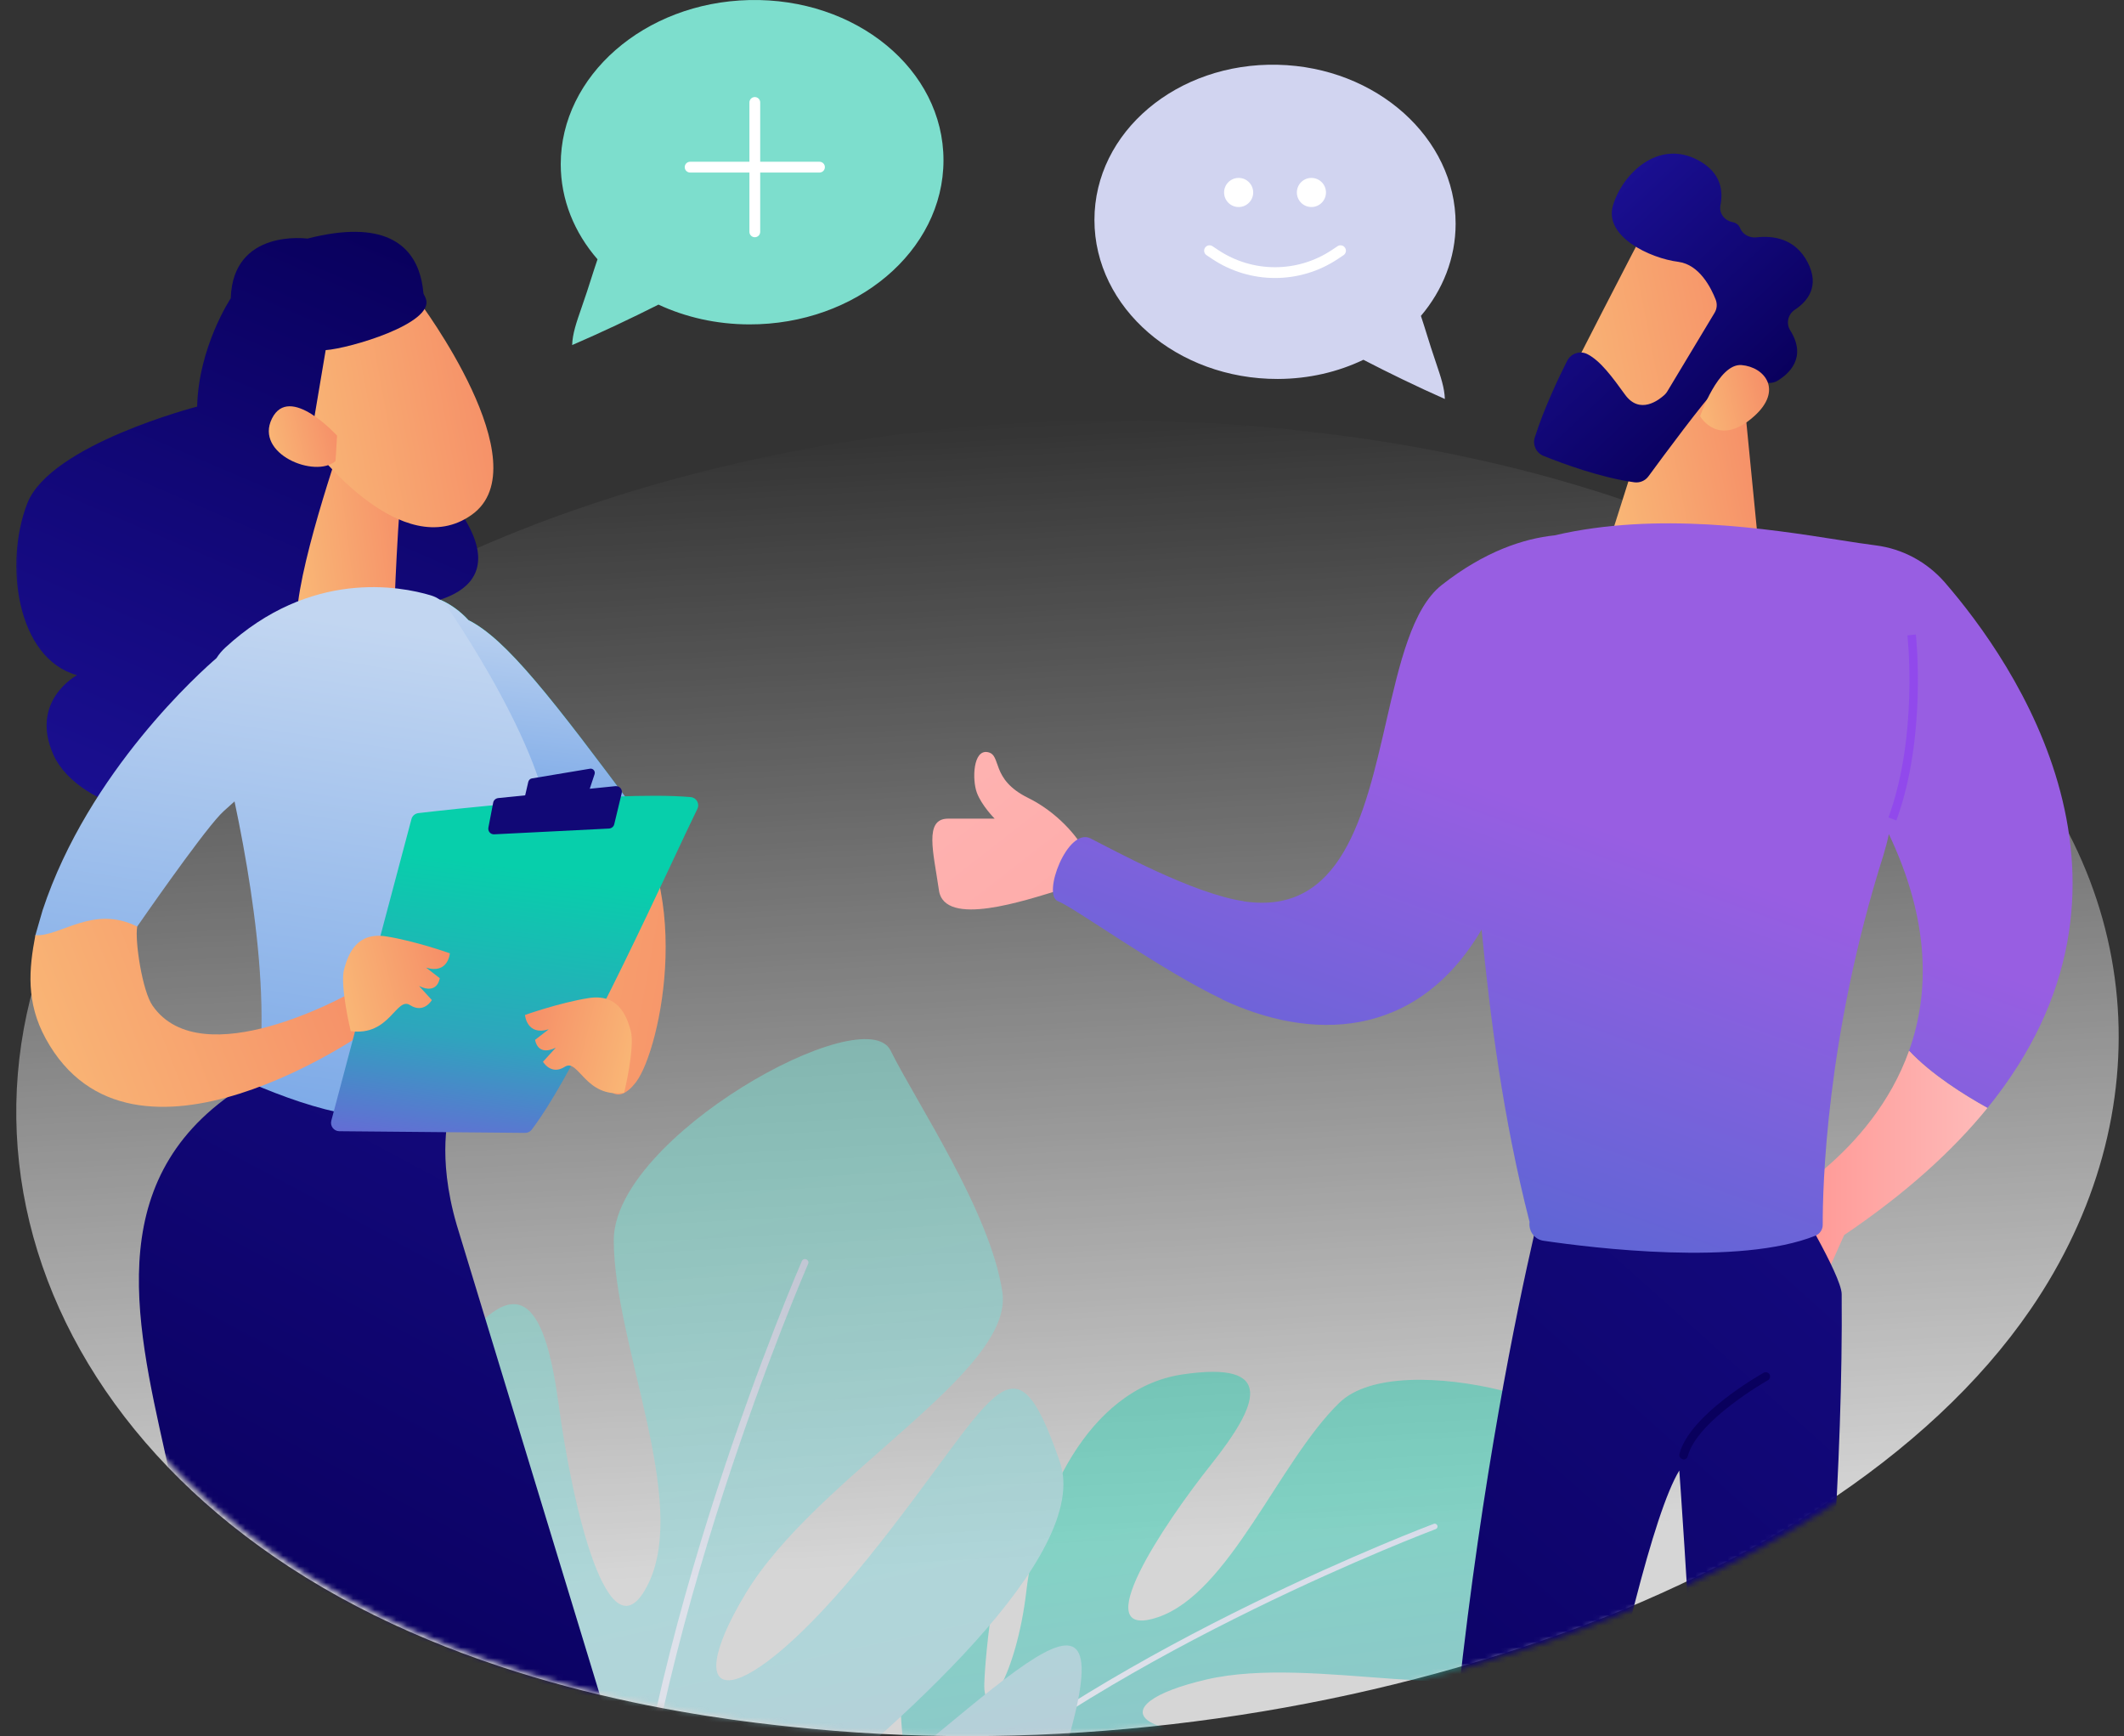 <svg width="394" height="322" viewBox="0 0 394 322" fill="none" xmlns="http://www.w3.org/2000/svg">
<rect x="0" y="0" width="394" height="322" fill="#333333" stroke="none"/>
<path opacity="0.8" d="M376.673 242.841C338.841 298.066 238.042 328.998 150.636 320.651C136.417 319.295 97.425 315.252 62.898 296.17C-3.563 259.434 -17.782 186.7 35.835 135.437C74.856 98.135 144.795 76.978 211.255 78.038C225.576 78.263 280.44 79.673 328.651 104.316C335.739 107.937 351.35 116.535 365.425 130.181C398.488 162.218 401.329 206.86 376.673 242.841Z" fill="url(#paint0_linear_480_17220)"/>
<mask id="mask0_480_17220" style="mask-type:alpha" maskUnits="userSpaceOnUse" x="0" y="12" width="394" height="310">
<path d="M378.588 242.767C340.639 298.043 239.531 329.004 151.858 320.65C137.595 319.292 98.483 315.246 63.85 296.146C26.888 275.759 6.034 244.294 3.957 211.557C3.324 201.57 3.957 192.5 3.957 181.518C3.957 159.5 0 12 0 12H204.431H323.682L394 12C394 12 390.382 159.552 390.382 175.276C390.382 191 389.585 204 389.585 221.7C386.904 228.934 383.232 236.004 378.588 242.767Z" fill="white"/>
</mask>
<g mask="url(#mask0_480_17220)">
<g opacity="0.5">
<path opacity="0.8" d="M169.488 335.385C169.488 335.385 209.714 379.493 243.333 360.843C270.346 345.866 231.967 349.778 199.434 342.689C196.87 342.127 197.544 338.345 200.152 338.67C225.621 342.019 264.478 344.764 271.215 331.56C281.407 311.634 271.519 318.096 240.508 320.97C209.496 323.844 203.52 316.237 223.774 311.504C244.007 306.772 276.213 317.253 283.711 307.506C291.208 297.76 295.272 278.396 298.271 270.076C301.27 261.756 259.675 249.264 248.44 260.178C237.204 271.092 228.077 295.512 214.734 299.964C201.39 304.416 215.733 282.848 224.6 271.697C233.445 260.567 236.965 252.29 219.276 254.927C201.608 257.585 192.241 279.045 190.394 295.058C188.525 311.072 182.31 320.041 182.592 312.11C182.875 304.178 185.765 279.887 191.415 272.583C197.022 265.278 156.688 274.204 169.488 335.385Z" fill="url(#paint1_linear_480_17220)"/>
<path d="M172.746 335.795C172.92 335.86 173.137 335.838 173.289 335.709C207.821 305.669 265.737 283.82 266.324 283.604C266.606 283.496 266.737 283.194 266.628 282.934C266.519 282.653 266.215 282.524 265.954 282.632C265.367 282.848 207.278 304.761 172.594 334.931C172.377 335.125 172.355 335.449 172.55 335.665C172.616 335.73 172.681 335.773 172.746 335.795Z" fill="url(#paint2_linear_480_17220)"/>
<path d="M113.07 363.544C113.07 363.544 186.545 365.965 198.737 320.56C208.516 284.08 179.222 321.057 145.146 343.554C142.473 345.326 139.67 341.48 142.191 339.513C166.921 320.063 202.54 288.338 196.607 271.135C187.632 245.18 184.937 259.357 160.989 289.008C137.04 318.658 125.196 317.383 138.279 295.599C151.361 273.815 188.175 254.538 185.937 239.626C183.698 224.715 170.029 204.595 165.205 194.848C160.38 185.123 113.765 210.905 113.852 230.096C113.939 249.287 127.761 278.137 120.307 293.633C112.852 309.128 105.985 278.116 103.682 260.848C101.356 243.581 97.032 233.424 84.275 251.188C71.518 268.953 82.558 295.469 95.163 310.792C107.767 326.114 110.397 339.21 103.616 332.208C96.836 325.185 77.755 301.888 76.104 290.693C74.474 279.52 47.918 322.505 113.07 363.544Z" fill="url(#paint3_linear_480_17220)"/>
<path d="M116.242 361.038C116.459 360.93 116.611 360.736 116.611 360.477C119.48 304.547 149.6 235.111 149.905 234.419C150.057 234.095 149.905 233.706 149.579 233.576C149.253 233.425 148.862 233.576 148.731 233.922C148.427 234.613 118.22 304.266 115.329 360.455C115.308 360.801 115.59 361.103 115.938 361.125C116.046 361.103 116.155 361.082 116.242 361.038Z" fill="url(#paint4_linear_480_17220)"/>
</g>
<path d="M354.136 194.857C358.281 199.277 364.401 203.097 368.69 205.475C362.28 213.378 353.582 221.305 342.089 229.064L338.787 236.439L328.234 223.828C328.234 223.828 347.173 214.435 354.136 194.857Z" fill="url(#paint5_linear_480_17220)"/>
<path d="M286.474 221.208C286.474 221.208 265.536 300.576 265.897 400.458C265.897 402.284 267.198 403.845 268.981 404.23C271.608 404.782 275.487 405.431 278.692 405.359C280.402 405.311 281.824 404.037 282.113 402.356C285.053 385.18 301.92 288.445 311.51 272.735C311.51 272.735 317.823 358.901 315.799 403.605C315.75 404.71 316.57 405.671 317.678 405.815C319.365 406.007 322.039 406.151 325.485 405.791C326.786 405.647 327.822 404.662 328.015 403.389C330.111 388.856 342.159 302.329 341.629 240.017C341.605 236.51 332.304 221.232 332.304 221.232H286.474V221.208Z" fill="url(#paint6_linear_480_17220)"/>
<path d="M323.512 73.883L326.235 101.629C326.235 101.629 310.573 106.337 299.199 98.314L307.199 73.114L323.512 73.883Z" fill="url(#paint7_linear_480_17220)"/>
<path d="M305.346 42.27C304.96 42.631 289.443 73.018 289.443 73.018L307.033 81.474L326.044 54.858C326.044 54.858 311.659 36.361 305.346 42.27Z" fill="url(#paint8_linear_480_17220)"/>
<path d="M318.261 55.578C318.574 56.395 318.502 57.284 318.044 58.029L309.274 72.61C309.129 72.826 308.984 73.042 308.792 73.21C307.756 74.171 304.165 77.006 301.419 73.162C299.057 69.895 296.864 66.917 294.479 65.692C293.106 64.971 291.395 65.547 290.696 66.941C289.25 69.799 286.455 75.612 284.696 81.138C284.263 82.531 284.961 83.996 286.311 84.549C289.877 85.99 296.913 88.584 303.153 89.449C304.189 89.593 305.201 89.161 305.804 88.32C308.503 84.645 316.069 74.387 318.647 71.817C321.056 69.439 325.49 70.328 327.49 70.904C328.237 71.12 329.056 71.024 329.731 70.616C331.755 69.391 335.297 66.364 332.068 61.248C331.273 59.974 331.682 58.269 332.935 57.452C335.2 55.963 337.658 53.176 335.321 48.66C332.959 44.096 328.719 43.688 325.851 44.024C324.574 44.168 323.273 43.52 322.791 42.318C322.574 41.79 322.141 41.334 321.345 41.189C319.827 40.877 318.84 39.508 319.153 37.995C319.659 35.4 319.273 32.061 315.129 29.779C307.539 25.623 300.888 32.397 299.202 38.115C297.515 43.832 305.997 47.891 311.346 48.564C315.249 49.093 317.394 53.368 318.261 55.578Z" fill="url(#paint9_linear_480_17220)"/>
<path d="M315.369 77.199C315.369 77.199 318.743 67.35 323.056 67.71C327.369 68.07 330.766 72.37 325.417 77.175C318.767 83.18 315.369 77.199 315.369 77.199Z" fill="url(#paint10_linear_480_17220)"/>
<path d="M174.172 165.119C173.169 158.119 171.351 151.835 175.868 151.835C180.385 151.835 184.51 151.835 184.51 151.835C184.51 151.835 182.08 149.412 181.199 146.997C180.317 144.583 180.495 138.997 183.206 139.497C185.917 139.997 183.613 144.497 190.734 147.997C195.867 150.52 200.003 155.054 201.521 158.417L196.413 165.119C190.338 166.935 175.175 172.119 174.172 165.119Z" fill="url(#paint11_linear_480_17220)"/>
<path d="M226.728 185.378C243.041 193.056 262.706 193.042 274.837 172.409C276.403 188.449 278.753 207.17 283.732 226.638C283.515 228.319 284.647 229.881 286.31 230.121C295.442 231.466 322.646 234.829 336.766 229.184C337.585 228.848 338.115 228.055 338.115 227.166C338.091 220.656 338.645 192.431 349.392 158.536C349.777 157.263 350.114 155.99 350.379 154.693C358.162 171.076 357.849 184.408 354.138 194.857C358.283 199.277 364.403 203.097 368.692 205.475C402.281 164.085 373.752 123.008 360.74 107.994C357.439 104.223 352.909 101.773 347.922 101.148C345.99 100.907 343.669 100.543 341.035 100.129C328.031 98.088 307.398 94.849 288.378 99.292C282.681 99.89 275.44 102.218 267.454 108.491L267.443 108.499C261.964 112.804 259.611 123.061 257.139 133.833C253.157 151.191 248.867 169.888 230.691 167.171C230.696 167.162 230.7 167.154 230.704 167.145C221.259 165.752 206.517 157.624 202.278 155.497C198.039 153.37 193.244 165.997 196.255 167.145C199.266 168.293 215.443 180.01 226.726 185.328C226.726 185.345 226.727 185.361 226.728 185.378Z" fill="url(#paint12_linear_480_17220)"/>
<path d="M351.776 152.171C357.462 136.629 355.414 117.868 355.39 117.676L353.824 117.844C353.848 118.036 355.872 136.437 350.306 151.618L351.776 152.171Z" fill="#9149EC"/>
<path d="M312.306 270.694C312.668 270.694 312.981 270.454 313.077 270.093C314.812 263.415 327.824 256.064 327.944 255.992C328.33 255.776 328.45 255.296 328.257 254.911C328.041 254.527 327.559 254.407 327.173 254.599C326.619 254.911 313.439 262.334 311.535 269.661C311.415 270.093 311.68 270.502 312.113 270.622C312.162 270.694 312.234 270.694 312.306 270.694Z" fill="url(#paint13_linear_480_17220)"/>
<path d="M109.756 140.477C112.761 142.165 110.469 144.081 113.63 146.955C129.455 163.056 122.531 194.607 118.038 200.618C113.546 206.629 110.235 200.497 111.433 190.66C112.63 180.823 111.687 166.855 97.479 156.749C95.536 155.483 103.229 158.278 101.183 157.936C-33.33 134.817 94.26 131.775 109.756 140.477Z" fill="url(#paint14_linear_480_17220)"/>
<path d="M80.21 110.719L95.031 151.108C95.031 151.108 90.21 184.862 109.931 173.998L118.463 151.108C102.402 129.498 93.87 118.498 86.899 115.019C83.661 111.488 80.21 110.719 80.21 110.719Z" fill="url(#paint15_linear_480_17220)"/>
<path d="M80.21 110.719L95.031 151.108C95.031 151.108 90.21 184.862 109.931 173.998L118.463 151.108C102.402 129.498 93.87 118.498 86.899 115.019C83.661 111.488 80.21 110.719 80.21 110.719Z" fill="url(#paint16_linear_480_17220)"/>
<path d="M77.708 63.296C77.708 63.296 85.247 37.036 57.022 44.252C57.022 44.252 43.196 42.324 42.804 55.324C42.804 55.324 36.831 64.312 36.57 75.411C36.57 75.411 9.388 82.419 5.084 93.309C0.701 104.485 3.127 122.175 14.292 125.223C14.292 125.223 5.423 129.938 9.91 139.994C14.396 150.051 36.1 156.72 48.517 144.059C48.517 144.059 77.397 137.764 76.093 112.258C76.093 112.258 100.064 111.233 81.908 90.547C63.726 69.862 77.708 63.296 77.708 63.296Z" fill="url(#paint17_linear_480_17220)"/>
<path d="M64.172 79.424C64.172 79.424 55.721 103.262 55.094 113.787C55.094 113.787 64.433 118.033 73.225 110.869C73.225 110.869 74.138 87.057 75.468 82.785L64.172 79.424Z" fill="url(#paint18_linear_480_17220)"/>
<path d="M77.707 55.871C77.707 55.871 100.506 86.196 87.516 95.47C74.525 104.745 58.299 83.2 58.299 83.2C58.299 83.2 52.769 66.448 58.012 60.586C63.229 54.725 77.707 55.871 77.707 55.871Z" fill="url(#paint19_linear_480_17220)"/>
<path d="M67.299 48.733C67.299 48.733 77.499 50.896 79.012 55.455C80.551 60.014 64.847 64.625 60.412 64.938L57.282 83.513C57.282 83.513 46.326 66.371 50.265 56.236C54.23 46.076 67.299 48.733 67.299 48.733Z" fill="url(#paint20_linear_480_17220)"/>
<path d="M62.526 80.804C62.526 80.804 53.709 71.061 50.448 77.626C47.187 84.191 58.456 88.776 62.239 85.52L62.526 80.804Z" fill="url(#paint21_linear_480_17220)"/>
<path d="M102.829 292.661C102.776 294.328 105.698 307.615 107.315 314.701C107.968 317.541 107.498 320.537 106.063 323.064L50.604 416.305C49.926 417.426 49.456 418.65 49.143 419.927C48.126 424.303 46.013 435.037 47.108 444.781L49.978 450.721L37.561 447.907L34.874 414.612L38.395 412.476C41.421 410.626 43.795 407.864 45.152 404.582C50.16 392.415 62.63 361.439 65.838 346.355C69.49 329.213 88.559 315.275 88.559 315.275L85.22 307.355L102.829 292.661Z" fill="url(#paint22_linear_480_17220)"/>
<path d="M69.699 307.511C69.699 307.511 67.743 390.904 67.482 402.758C67.221 414.612 69.36 440.846 81.255 448.688L76.09 452.518C76.09 452.518 69.621 447.021 63.308 436.47C56.212 424.616 54.073 422.427 54.073 422.427L56.421 417.608C57.465 415.498 57.751 413.127 57.282 410.808C54.725 398.381 46.143 357.088 43.795 348.178C41.03 337.679 40.847 323.663 50.447 311.913C60.021 300.216 69.699 307.511 69.699 307.511Z" fill="url(#paint23_linear_480_17220)"/>
<path fill-rule="evenodd" clip-rule="evenodd" d="M41.787 120.116C57.596 105.553 74.213 108.706 79.925 110.425C81.23 110.816 82.351 111.649 83.108 112.77C88.143 120.195 108.02 150.988 100.351 162.165C89.264 178.369 80.786 215.233 80.786 215.233C61.9 230.578 44.605 211.534 44.605 211.534C51.697 197.104 47.809 168.997 43.505 148.638C42.817 149.24 42.15 149.838 41.499 150.441L41.212 150.727L40.846 151.092C36.934 155.234 25.43 171.882 25.43 171.882C25.43 171.882 10.164 171.957 6.778 174.174C6.762 174.128 6.733 174.081 6.703 174.033C6.643 173.937 6.581 173.838 6.621 173.731C6.634 173.692 6.615 173.64 6.595 173.588C6.576 173.536 6.556 173.484 6.569 173.445C6.754 172.783 6.957 172.086 7.167 171.362C7.313 170.861 7.463 170.346 7.613 169.824C7.665 169.654 7.71 169.491 7.756 169.329C7.802 169.166 7.847 169.003 7.9 168.834C16.421 143.033 37.491 124.355 40.151 122.071C40.603 121.361 41.151 120.703 41.787 120.116ZM6.778 174.174C6.712 174.217 6.652 174.26 6.595 174.305H6.778C6.796 174.261 6.793 174.218 6.778 174.174Z" fill="url(#paint24_linear_480_17220)"/>
<path d="M83.395 206.246C83.395 206.246 80.917 214.166 84.725 227.192L111.423 314.83C111.788 316.133 111.084 317.488 109.832 317.957C102.736 320.51 76.43 322.674 44.631 320.486C43.039 320.382 41.683 319.235 41.344 317.672C39.257 308.241 32.109 276.093 30.622 269.501C25.014 244.335 18.753 217.188 46.3 200.775C59.004 206.22 70.847 209.425 83.395 206.246Z" fill="url(#paint25_linear_480_17220)"/>
<path d="M64.739 184.31C64.739 184.31 37.505 199.681 28.322 186.551C26.392 183.841 24.983 174.436 25.453 171.857C17.288 167.741 11.157 173.785 6.566 173.446C5.366 179.725 4.792 185.873 8.471 192.621C24.566 222.034 68.339 191.006 68.339 191.006L64.739 184.31Z" fill="url(#paint26_linear_480_17220)"/>
<path d="M61.459 207.852L76.328 151.902C76.485 151.302 77.007 150.886 77.606 150.807C80.293 150.495 88.093 149.609 97.119 148.854C107.971 147.942 120.571 147.186 128.109 147.837C129.179 147.916 129.831 149.062 129.362 150.026C125.083 158.675 107.475 197.978 98.632 209.519C98.345 209.91 97.876 210.118 97.406 210.118L62.92 209.806C61.903 209.78 61.198 208.816 61.459 207.852Z" fill="url(#paint27_linear_480_17220)"/>
<path fill-rule="evenodd" clip-rule="evenodd" d="M109.432 142.575L98.659 144.373C98.346 144.425 98.111 144.66 98.007 144.973L97.418 147.511L92.423 148.019C91.954 148.072 91.562 148.41 91.484 148.879L90.597 153.49C90.466 154.168 90.988 154.793 91.693 154.741L112.953 153.673C113.422 153.647 113.84 153.334 113.944 152.865L115.327 147.108C115.509 146.404 114.909 145.727 114.179 145.805L109.399 146.291L110.293 143.592C110.476 143.018 110.006 142.471 109.432 142.575Z" fill="#110876"/>
<path d="M65.062 191.241C65.062 191.241 63.001 182.748 63.836 179.726C64.671 176.704 66.288 172.822 71.688 173.682C77.088 174.542 83.453 176.808 83.453 176.808C83.453 176.808 83.14 180.742 79.044 179.466L81.575 181.42C81.575 181.42 81.21 184.572 77.74 182.878L80.114 185.484C80.114 185.484 78.627 188.063 76.07 186.422C73.514 184.78 72.288 192.257 65.062 191.241Z" fill="url(#paint28_linear_480_17220)"/>
<path d="M115.774 202.679C115.774 202.679 117.835 194.186 117 191.164C116.166 188.142 114.548 184.26 109.148 185.12C103.749 185.979 97.383 188.246 97.383 188.246C97.383 188.246 97.697 192.18 101.792 190.903L99.262 192.857C99.262 192.857 99.627 196.009 103.096 194.316L100.723 196.921C100.723 196.921 102.209 199.5 104.766 197.859C107.322 196.218 108.548 203.695 115.774 202.679Z" fill="url(#paint29_linear_480_17220)"/>
</g>
<path fill-rule="evenodd" clip-rule="evenodd" d="M263.579 58.589C267.631 53.806 270.017 47.89 270.017 41.492C270.017 25.638 255.369 12.44 237.019 12.011C218.367 11.57 203.017 24.457 203.017 40.793C203.017 57.129 218.367 70.333 237.019 70.286C242.795 70.272 248.206 68.983 252.908 66.729C255.298 67.967 257.76 69.2 260.293 70.421C262.915 71.685 265.486 72.878 268.019 74C267.951 71.934 267.285 69.966 266.37 67.262C266.08 66.406 265.765 65.476 265.436 64.445C265.196 63.693 264.96 62.938 264.727 62.191C264.341 60.951 263.961 59.733 263.579 58.589Z" fill="#D1D4F0"/>
<path fill-rule="evenodd" clip-rule="evenodd" d="M232.466 35.698C232.466 37.189 231.258 38.398 229.766 38.398C228.275 38.398 227.067 37.189 227.067 35.698C227.067 34.207 228.275 32.998 229.766 32.998C231.258 32.998 232.466 34.207 232.466 35.698ZM245.966 35.698C245.966 37.189 244.757 38.398 243.266 38.398C241.775 38.398 240.566 37.189 240.566 35.698C240.566 34.207 241.775 32.998 243.266 32.998C244.757 32.998 245.966 34.207 245.966 35.698ZM224.921 45.666C224.462 45.359 223.841 45.484 223.535 45.943C223.228 46.403 223.352 47.024 223.812 47.33L224.868 48.034C231.922 52.736 241.111 52.736 248.165 48.034L249.221 47.33C249.681 47.024 249.805 46.403 249.498 45.943C249.192 45.484 248.571 45.359 248.112 45.666L247.056 46.37C240.674 50.624 232.359 50.624 225.977 46.37L224.921 45.666Z" fill="white"/>
<path fill-rule="evenodd" clip-rule="evenodd" d="M110.839 48.092C106.545 43.154 104.016 37.048 104.016 30.444C104.016 14.078 119.538 0.454 138.985 0.011C158.75 -0.444 175.016 12.859 175.016 29.722C175.016 46.585 158.75 60.215 138.985 60.166C132.863 60.151 127.129 58.821 122.146 56.495C119.614 57.773 117.005 59.045 114.32 60.306C111.542 61.61 108.817 62.841 106.134 64C106.206 61.867 106.912 59.836 107.881 57.045C108.188 56.161 108.522 55.201 108.871 54.137C109.125 53.361 109.375 52.581 109.621 51.81C110.031 50.53 110.434 49.273 110.839 48.092Z" fill="#7DDECD"/>
<path fill-rule="evenodd" clip-rule="evenodd" d="M141.016 19C141.016 18.448 140.569 18 140.016 18C139.464 18 139.016 18.448 139.016 19V30H128.016C127.464 30 127.016 30.448 127.016 31C127.016 31.552 127.464 32 128.016 32H139.016V43C139.016 43.552 139.464 44 140.016 44C140.569 44 141.016 43.552 141.016 43V32H152.016C152.569 32 153.016 31.552 153.016 31C153.016 30.448 152.569 30 152.016 30H141.016V19Z" fill="white"/>
<defs>
<linearGradient id="paint0_linear_480_17220" x1="184.5" y1="78" x2="198.016" y2="322" gradientUnits="userSpaceOnUse">
<stop stop-color="white" stop-opacity="0"/>
<stop offset="0.864" stop-color="white"/>
</linearGradient>
<linearGradient id="paint1_linear_480_17220" x1="225.709" y1="264.687" x2="241.265" y2="384.993" gradientUnits="userSpaceOnUse">
<stop offset="0.127" stop-color="#07CFAB"/>
<stop offset="0.637" stop-color="#2EA5BD"/>
<stop offset="1" stop-color="#6B65D8"/>
</linearGradient>
<linearGradient id="paint2_linear_480_17220" x1="266.672" y1="309.208" x2="172.415" y2="309.208" gradientUnits="userSpaceOnUse">
<stop stop-color="#DAE3FE"/>
<stop offset="1" stop-color="#E9EFFD"/>
</linearGradient>
<linearGradient id="paint3_linear_480_17220" x1="68.153" y1="210.803" x2="106.947" y2="387.26" gradientUnits="userSpaceOnUse">
<stop offset="0.127" stop-color="#7CE2D5"/>
<stop offset="0.637" stop-color="#8BD2DC"/>
<stop offset="1" stop-color="#AFAEDA"/>
</linearGradient>
<linearGradient id="paint4_linear_480_17220" x1="149.962" y1="297.305" x2="115.316" y2="297.305" gradientUnits="userSpaceOnUse">
<stop stop-color="#DAE3FE"/>
<stop offset="1" stop-color="#E9EFFD"/>
</linearGradient>
<linearGradient id="paint5_linear_480_17220" x1="368.684" y1="215.643" x2="328.241" y2="215.643" gradientUnits="userSpaceOnUse">
<stop stop-color="#FEBBBA"/>
<stop offset="1" stop-color="#FF928E"/>
</linearGradient>
<linearGradient id="paint6_linear_480_17220" x1="251.852" y1="374.002" x2="434.42" y2="170.527" gradientUnits="userSpaceOnUse">
<stop stop-color="#09005D"/>
<stop offset="1" stop-color="#1A0F91"/>
</linearGradient>
<linearGradient id="paint7_linear_480_17220" x1="297.921" y1="89.9" x2="342.017" y2="81.259" gradientUnits="userSpaceOnUse">
<stop stop-color="#F9B776"/>
<stop offset="1" stop-color="#F47960"/>
</linearGradient>
<linearGradient id="paint8_linear_480_17220" x1="287.712" y1="63.778" x2="347.4" y2="52.054" gradientUnits="userSpaceOnUse">
<stop stop-color="#F9B776"/>
<stop offset="1" stop-color="#F47960"/>
</linearGradient>
<linearGradient id="paint9_linear_480_17220" x1="321.921" y1="78.284" x2="289.899" y2="44.163" gradientUnits="userSpaceOnUse">
<stop stop-color="#09005D"/>
<stop offset="1" stop-color="#1A0F91"/>
</linearGradient>
<linearGradient id="paint10_linear_480_17220" x1="314.764" y1="74.524" x2="335.356" y2="69.828" gradientUnits="userSpaceOnUse">
<stop stop-color="#F9B776"/>
<stop offset="1" stop-color="#F47960"/>
</linearGradient>
<linearGradient id="paint11_linear_480_17220" x1="141.188" y1="112.55" x2="276.026" y2="285.588" gradientUnits="userSpaceOnUse">
<stop stop-color="#FEBBBA"/>
<stop offset="1" stop-color="#FF928E"/>
</linearGradient>
<linearGradient id="paint12_linear_480_17220" x1="96.834" y1="177.874" x2="127.974" y2="92.143" gradientUnits="userSpaceOnUse">
<stop stop-color="#5367D2"/>
<stop offset="1" stop-color="#985EE2"/>
</linearGradient>
<linearGradient id="paint13_linear_480_17220" x1="319.415" y1="261.049" x2="256.156" y2="64.776" gradientUnits="userSpaceOnUse">
<stop stop-color="#09005D"/>
<stop offset="1" stop-color="#1A0F91"/>
</linearGradient>
<linearGradient id="paint14_linear_480_17220" x1="61.169" y1="174.456" x2="183.247" y2="196.748" gradientUnits="userSpaceOnUse">
<stop stop-color="#F9B776"/>
<stop offset="1" stop-color="#F47960"/>
</linearGradient>
<linearGradient id="paint15_linear_480_17220" x1="107.873" y1="114.931" x2="100.99" y2="164.224" gradientUnits="userSpaceOnUse">
<stop offset="0.127" stop-color="#07CFAB"/>
<stop offset="0.637" stop-color="#2EA5BD"/>
<stop offset="1" stop-color="#6B65D8"/>
</linearGradient>
<linearGradient id="paint16_linear_480_17220" x1="113.646" y1="113.752" x2="108.553" y2="156.722" gradientUnits="userSpaceOnUse">
<stop stop-color="#C2D6F1"/>
<stop offset="1" stop-color="#72A3E6"/>
</linearGradient>
<linearGradient id="paint17_linear_480_17220" x1="72.954" y1="44.274" x2="25.795" y2="154.061" gradientUnits="userSpaceOnUse">
<stop stop-color="#09005D"/>
<stop offset="1" stop-color="#1A0F91"/>
</linearGradient>
<linearGradient id="paint18_linear_480_17220" x1="54.131" y1="99.425" x2="88.115" y2="95.213" gradientUnits="userSpaceOnUse">
<stop stop-color="#F9B776"/>
<stop offset="1" stop-color="#F47960"/>
</linearGradient>
<linearGradient id="paint19_linear_480_17220" x1="54.062" y1="79.374" x2="112.642" y2="68.571" gradientUnits="userSpaceOnUse">
<stop stop-color="#F9B776"/>
<stop offset="1" stop-color="#F47960"/>
</linearGradient>
<linearGradient id="paint20_linear_480_17220" x1="70.39" y1="43.174" x2="23.232" y2="152.96" gradientUnits="userSpaceOnUse">
<stop stop-color="#09005D"/>
<stop offset="1" stop-color="#1A0F91"/>
</linearGradient>
<linearGradient id="paint21_linear_480_17220" x1="49.264" y1="81.666" x2="69.506" y2="76.727" gradientUnits="userSpaceOnUse">
<stop stop-color="#F9B776"/>
<stop offset="1" stop-color="#F47960"/>
</linearGradient>
<linearGradient id="paint22_linear_480_17220" x1="31.434" y1="381.433" x2="153.405" y2="369.275" gradientUnits="userSpaceOnUse">
<stop stop-color="#F9B776"/>
<stop offset="1" stop-color="#F47960"/>
</linearGradient>
<linearGradient id="paint23_linear_480_17220" x1="40.299" y1="387.967" x2="106.315" y2="384.169" gradientUnits="userSpaceOnUse">
<stop stop-color="#F9B776"/>
<stop offset="1" stop-color="#F47960"/>
</linearGradient>
<linearGradient id="paint24_linear_480_17220" x1="70.431" y1="116.364" x2="54.407" y2="221.223" gradientUnits="userSpaceOnUse">
<stop stop-color="#C2D6F1"/>
<stop offset="1" stop-color="#72A3E6"/>
</linearGradient>
<linearGradient id="paint25_linear_480_17220" x1="10.427" y1="300.089" x2="109.614" y2="114.318" gradientUnits="userSpaceOnUse">
<stop stop-color="#09005D"/>
<stop offset="1" stop-color="#1A0F91"/>
</linearGradient>
<linearGradient id="paint26_linear_480_17220" x1="2.689" y1="190.001" x2="94.879" y2="154.102" gradientUnits="userSpaceOnUse">
<stop stop-color="#F9B776"/>
<stop offset="1" stop-color="#F47960"/>
</linearGradient>
<linearGradient id="paint27_linear_480_17220" x1="99.08" y1="152.989" x2="90.769" y2="216.269" gradientUnits="userSpaceOnUse">
<stop offset="0.127" stop-color="#07CFAB"/>
<stop offset="0.637" stop-color="#2EA5BD"/>
<stop offset="1" stop-color="#6B65D8"/>
</linearGradient>
<linearGradient id="paint28_linear_480_17220" x1="62.7" y1="183.544" x2="94.413" y2="175.886" gradientUnits="userSpaceOnUse">
<stop stop-color="#F9B776"/>
<stop offset="1" stop-color="#F47960"/>
</linearGradient>
<linearGradient id="paint29_linear_480_17220" x1="118.137" y1="194.982" x2="86.424" y2="187.324" gradientUnits="userSpaceOnUse">
<stop stop-color="#F9B776"/>
<stop offset="1" stop-color="#F47960"/>
</linearGradient>
</defs>
</svg>
